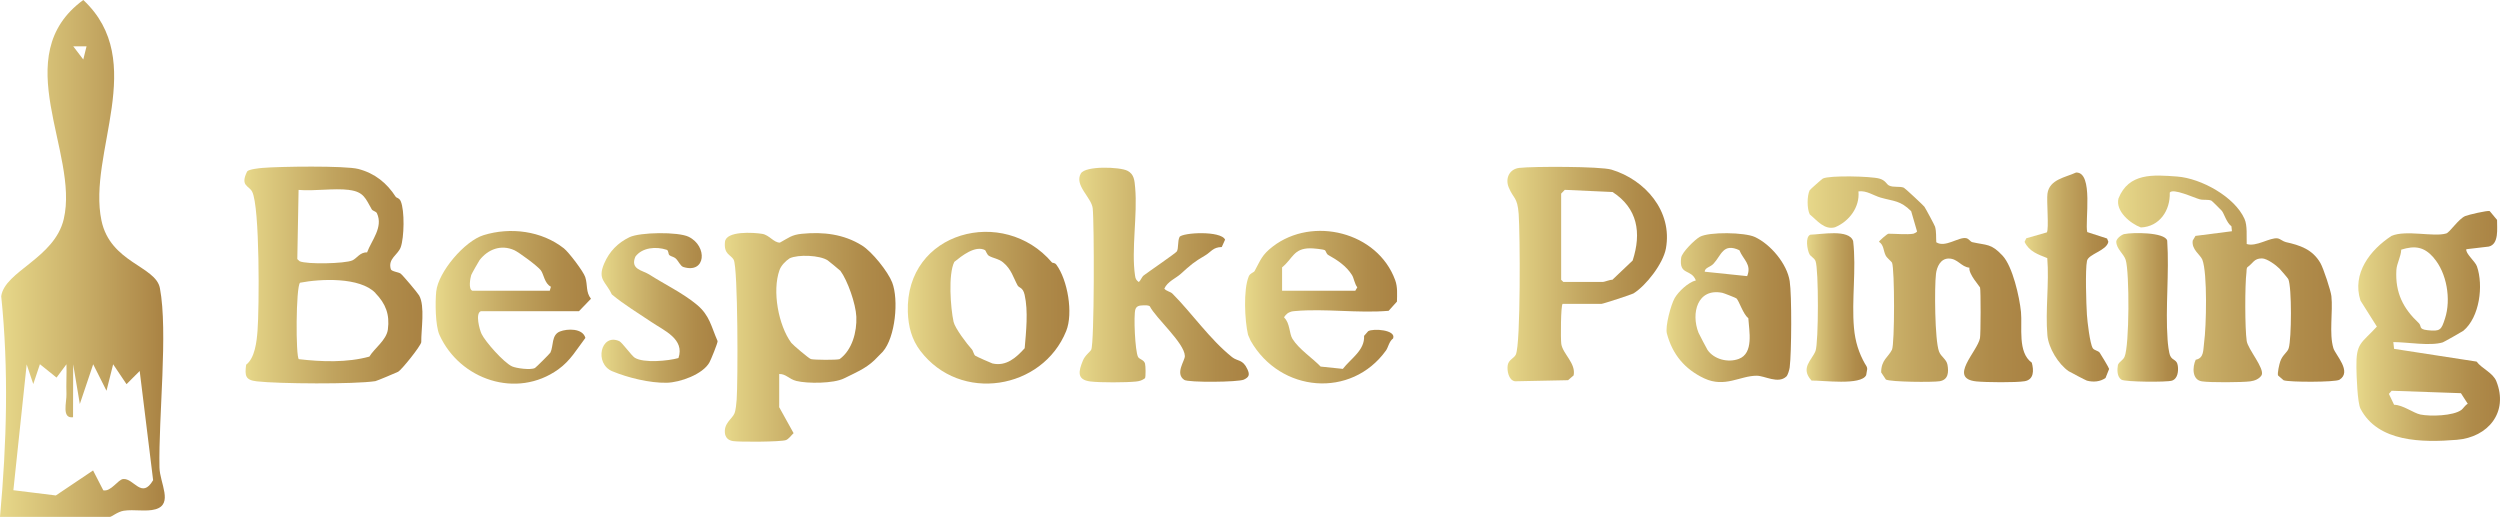 <?xml version="1.0" encoding="UTF-8"?> <svg xmlns="http://www.w3.org/2000/svg" xmlns:xlink="http://www.w3.org/1999/xlink" id="Layer_2" data-name="Layer 2" width="390.85" height="80.8" viewBox="0 0 390.85 80.8"><defs><style> .cls-1 { fill: url(#linear-gradient-8); } .cls-2 { fill: url(#linear-gradient-7); } .cls-3 { fill: url(#linear-gradient-5); } .cls-4 { fill: url(#linear-gradient-6); } .cls-5 { fill: url(#linear-gradient-9); } .cls-6 { fill: url(#linear-gradient-4); } .cls-7 { fill: url(#linear-gradient-3); } .cls-8 { fill: url(#linear-gradient-2); } .cls-9 { fill: url(#linear-gradient); } .cls-10 { fill: url(#linear-gradient-10); } .cls-11 { fill: url(#linear-gradient-11); } .cls-12 { fill: url(#linear-gradient-12); } .cls-13 { fill: url(#linear-gradient-13); } .cls-14 { fill: url(#linear-gradient-14); } .cls-15 { fill: url(#linear-gradient-15); } .cls-16 { fill: url(#linear-gradient-16); } </style><linearGradient id="linear-gradient" x1="0" y1="40.4" x2="25.77" y2="40.4" gradientUnits="userSpaceOnUse"><stop offset="0" stop-color="#e7d88a"></stop><stop offset=".47" stop-color="#cbb16a"></stop><stop offset="1" stop-color="#a98243"></stop></linearGradient><linearGradient id="linear-gradient-2" x1="38.21" y1="43" x2="66.04" y2="43" gradientUnits="userSpaceOnUse"><stop offset="0" stop-color="#e7d88a"></stop><stop offset=".09" stop-color="#dfcd81"></stop><stop offset=".49" stop-color="#c1a45f"></stop><stop offset=".81" stop-color="#af8b4a"></stop><stop offset="1" stop-color="#a98243"></stop></linearGradient><linearGradient id="linear-gradient-3" x1="368.4" y1="50.95" x2="390.85" y2="50.95" xlink:href="#linear-gradient-2"></linearGradient><linearGradient id="linear-gradient-4" x1="113.3" y1="52.73" x2="139.98" y2="52.73" xlink:href="#linear-gradient-2"></linearGradient><linearGradient id="linear-gradient-5" x1="282.6" y1="43.66" x2="317.83" y2="43.66" xlink:href="#linear-gradient-2"></linearGradient><linearGradient id="linear-gradient-6" x1="331.12" y1="43.62" x2="366.5" y2="43.62" xlink:href="#linear-gradient-2"></linearGradient><linearGradient id="linear-gradient-7" x1="168.7" y1="42.98" x2="195.21" y2="42.98" xlink:href="#linear-gradient-2"></linearGradient><linearGradient id="linear-gradient-8" x1="235.68" y1="42.85" x2="260.61" y2="42.85" xlink:href="#linear-gradient-2"></linearGradient><linearGradient id="linear-gradient-9" x1="141.92" y1="48.11" x2="167.19" y2="48.11" xlink:href="#linear-gradient-2"></linearGradient><linearGradient id="linear-gradient-10" x1="68.11" y1="48.05" x2="92.4" y2="48.05" xlink:href="#linear-gradient-2"></linearGradient><linearGradient id="linear-gradient-11" x1="194.65" y1="48.02" x2="218.44" y2="48.02" xlink:href="#linear-gradient-2"></linearGradient><linearGradient id="linear-gradient-12" x1="260.55" y1="48.1" x2="280.04" y2="48.1" xlink:href="#linear-gradient-2"></linearGradient><linearGradient id="linear-gradient-13" x1="94.04" y1="48.15" x2="112.2" y2="48.15" xlink:href="#linear-gradient-2"></linearGradient><linearGradient id="linear-gradient-14" x1="316.51" y1="43.3" x2="329.73" y2="43.3" xlink:href="#linear-gradient-2"></linearGradient><linearGradient id="linear-gradient-15" x1="330.87" y1="48.06" x2="340.52" y2="48.06" xlink:href="#linear-gradient-2"></linearGradient><linearGradient id="linear-gradient-16" x1="282.44" y1="48.07" x2="291.92" y2="48.07" xlink:href="#linear-gradient-2"></linearGradient></defs><g id="Layer_1-2" data-name="Layer 1"><g><g id="y70Olg.tif"><path class="cls-9" d="M0,80.8c1.05-11.51,1.38-22.99.19-34.49.55-3.92,8.34-5.93,9.78-12.07C12.41,23.83,1.05,8.76,13.02,0c10.25,9.57.64,23.93,2.84,34.47,1.38,6.61,8.49,7.12,9.14,10.58,1.29,6.83-.23,20.22-.07,28.03.05,2.44,2.21,5.73-.62,6.54-1.46.42-3.34-.02-4.97.23-.95.15-1.89.96-2.16.96H0ZM13.53,7.24h-2.08s1.57,2.06,1.57,2.06l.51-2.06ZM5.21,60.07l-1.04-3.1-2.08,19.67,6.64.82,5.82-3.91,1.6,3.11c1.21.24,2.3-1.7,3.11-1.77,1.67-.15,2.9,3.23,4.68.18l-2.1-17.07-2.06,2.06-2.09-3.11-1.04,4.14-2.08-4.14-2.09,6.21-1.04-6.21-.02,8.28c-1.82.24-.98-2.36-1.03-3.62-.06-1.55.05-3.12,0-4.66l-1.55,2.08-2.6-2.09-1.04,3.11Z"></path></g><g><path class="cls-8" d="M61.86,30.76c.12.19.56.17.79.7.63,1.46.54,5.68,0,7.19-.45,1.23-2.04,1.77-1.55,3.44.11.36,1.24.45,1.54.69.35.27,2.63,2.97,2.89,3.42.94,1.65.3,5.38.33,7.3-.12.66-3.1,4.35-3.61,4.62-.25.13-3.36,1.44-3.57,1.47-3.27.5-15.13.42-18.54.03-1.8-.2-1.88-.9-1.66-2.6,1.37-1.04,1.65-3.6,1.78-5.3.27-3.4.38-19.39-.84-21.75-.51-.98-1.92-.87-.78-3.17.27-.34,1.9-.51,2.42-.55,2.52-.22,12.93-.37,14.97.17,2.61.69,4.45,2.21,5.83,4.34ZM54.58,29.69c-2.43-.3-5.41.22-7.9,0l-.2,10.82.36.33c1.09.51,7.08.39,8.25-.13.7-.31,1.19-1.3,2.3-1.25.68-1.86,2.56-3.93,1.54-6.12-.14-.3-.66-.35-.81-.61-.96-1.66-1.22-2.75-3.54-3.03ZM58.69,45.8c-2.43-2.51-8.58-2.22-11.78-1.6-.66.61-.69,11.61-.19,11.95,3.58.42,7.52.56,11.03-.4.77-1.29,2.67-2.57,2.89-4.24.31-2.35-.34-4.03-1.96-5.7Z"></path><path class="cls-7" d="M374.17,53.47l.12,1.07,12.9,1.99c.8,1.09,2.56,1.74,3.09,3.08,1.93,4.82-1.27,8.75-6.18,9.15-5.4.44-12.32.39-15.06-4.86-.48-.92-.62-5.12-.64-6.44-.06-3.92.75-3.72,3.2-6.4l-2.56-4.06c-1.38-4.26,1.54-7.96,4.85-10.12,2.26-.98,6.58.21,8.55-.38.57-.17,1.92-2.29,2.99-2.73.49-.2,3.48-.9,3.81-.77l1.15,1.38c-.02,1.29.34,3.79-1.3,4.17l-3.5.41c-.19.63,1.39,1.92,1.65,2.67,1.05,2.99.43,7.97-2.13,10.09-.15.12-3.05,1.76-3.22,1.81-1.98.6-5.59-.05-7.72-.05ZM380.47,40.27c-1.49-1.69-2.91-1.91-5.06-1.24-.04,1.09-.7,2.15-.76,3.17-.21,3.6,1.1,6.06,3.48,8.29.53.5-.08.97,1.37,1.13,2.03.23,2.18-.05,2.75-1.82.98-2.99.29-7.16-1.79-9.52ZM384.81,64.09c.28-.2.59-.76,1-.96l-1.07-1.66-10.83-.38-.43.49.81,1.7c1.37.01,3.04,1.31,4.13,1.53,1.55.31,5.11.22,6.39-.72Z"></path><path class="cls-6" d="M121.79,63.61l2.28,4.11c-.35.32-.76.92-1.19,1.08-.74.29-7.31.32-8.28.16-.65-.11-1.07-.41-1.24-1.07-.3-1.69,1.09-2.36,1.46-3.25.22-.52.3-1.57.35-2.17.2-2.59.22-20.66-.47-21.87-.46-.81-1.56-.81-1.36-2.78.17-1.76,4.48-1.48,5.82-1.26,1.12.18,1.81,1.39,2.77,1.37,1.35-.73,1.8-1.22,3.43-1.38,3.35-.33,6.55.05,9.39,1.82,1.6.99,4.07,4.09,4.73,5.78,1.05,2.71.51,8.59-1.47,10.84-.1.12-1.12,1.14-1.3,1.32-1.42,1.36-3.14,2.04-4.76,2.85s-5.7.83-7.44.4c-1.17-.29-1.61-1.11-2.69-1.09v5.14ZM131.35,42.31c-.08-.1-1.82-1.52-1.94-1.6-1.24-.82-4.62-.95-5.95-.33-.63.41-1.34,1.13-1.59,1.84-1.18,3.28-.16,8.67,1.84,11.38.21.29,2.76,2.46,3.07,2.54.54.14,4,.16,4.48.01,1.97-1.43,2.72-4.26,2.62-6.64-.09-2.02-1.36-5.65-2.51-7.2Z"></path><path class="cls-3" d="M299.14,36.54c.07-.01.55-.23.57-.36l-.92-3.17c-1.71-1.69-2.67-1.52-4.75-2.11-1.18-.34-2.21-1.15-3.49-.98.23,2.47-1.45,4.69-3.66,5.61-1.68.46-2.8-1.07-3.95-2.01-.45-.87-.44-2.9-.02-3.77.06-.12,1.94-1.78,2.07-1.84,1.08-.52,7.51-.36,8.83.01.99.28,1.11.89,1.5,1.08.73.36,1.68.07,2.33.35.2.09,3.06,2.76,3.21,2.97.18.25,1.63,2.95,1.67,3.13.22.83.13,1.6.19,2.43,1.38.89,3.49-.86,4.65-.65.47.09.66.56.98.63,2.33.53,2.92.17,4.74,2.12,1.56,1.68,2.64,6.44,2.87,8.79s-.56,6.32,1.69,7.93c.33,1.21.35,2.65-1.12,2.9-1.36.23-6.08.18-7.55.03-4.46-.46.17-4.66.57-6.76.12-.63.14-7.48.01-7.93-.05-.17-1.83-2.12-1.66-3.09-1.31-.12-1.82-1.45-3.27-1.43-1.25.02-1.83,1.31-1.96,2.39-.25,2.1-.19,10.36.47,12.13.32.87,1.17,1.2,1.33,2.1.2,1.14.14,2.33-1.22,2.56-1.08.18-7.64.13-8.41-.26l-.74-1.12c0-1.96,1.13-2.39,1.69-3.54.43-.89.43-12.61.01-13.61-.07-.18-.77-.7-.99-1.12-.39-.77-.26-1.62-1.05-2.15,0-.12,1.29-1.26,1.48-1.26,1.08,0,2.95.17,3.89,0Z"></path><path class="cls-4" d="M351.23,38.14c1.49.52,3.68-1.07,4.87-.87.4.07.8.47,1.27.58,2.19.49,4.17,1.12,5.41,3.29.46.8,1.61,4.27,1.71,5.15.26,2.45-.38,5.86.31,8.14.32,1.06,2.96,3.68.95,4.94-.64.4-7.9.4-8.73.08l-.87-.75c-.13-.34.19-1.75.34-2.18.37-1.09,1.13-1.4,1.33-2.1.44-1.45.5-9.53-.07-10.79-.04-.1-1.19-1.45-1.36-1.62-.56-.57-1.98-1.61-2.76-1.61-1.27,0-1.35.74-2.29,1.39-.15.25-.09.52-.13.79-.25,1.97-.25,8.8.04,10.73.19,1.29,2.81,4.26,2.34,5.33-.37.61-1.1.89-1.78.98-1.3.17-6.31.2-7.57,0-1.57-.24-1.48-2.26-.96-3.38,1.33-.25,1.15-1.55,1.31-2.69.35-2.43.54-10.9-.28-12.96-.31-.77-1.71-1.57-1.5-2.98l.43-.73,5.7-.73-.08-.78c-.75-.53-1.15-1.98-1.49-2.4-.09-.11-1.51-1.53-1.62-1.59-.48-.24-1.24-.06-1.84-.22-.91-.24-4.19-1.79-4.69-1.05.1,2.79-1.6,5.33-4.51,5.45-1.66-.61-4-2.55-3.51-4.53,1.61-4.04,5.45-3.71,9.18-3.43s8.99,3.16,10.53,6.63c.47,1.05.29,2.75.34,3.89Z"></path><path class="cls-2" d="M184.37,37.07c.49-.74,6.54-1.03,7.16.4l-.52,1.15c-1.39.02-1.73.81-2.54,1.28-1.91,1.12-2.27,1.48-3.91,2.95-.71.64-2.03,1.16-2.53,2.27.3.41.94.46,1.27.79,3.01,3.01,5.82,7.12,9.32,9.92.86.69,1.68.3,2.41,1.92.36.8.29,1.2-.57,1.6s-8.66.48-9.32.04c-1.48-1.01.12-2.99.1-3.73-.05-2.04-4.55-5.92-5.49-7.79-.26-.17-.72-.14-1.04-.13-.53.02-1.02.06-1.21.64-.29.93-.05,6.51.42,7.42.2.38.91.43,1.09,1.03.1.35.13,2.03,0,2.3-.46.34-.84.46-1.42.52-1.54.16-5.6.18-7.12-.01-2.17-.27-1.85-1.59-1.18-3.25.34-.85,1.15-1.39,1.31-1.72.5-.99.48-19.96.23-22.12-.2-1.68-2.92-3.61-1.85-5.43.72-1.23,6.08-1.03,7.27-.43,1.08.54,1.12,1.56,1.22,2.67.38,4.2-.62,9.74-.02,13.72.07.5.17.71.58,1.01.33-.26.46-.79.79-1.04.69-.53,5.01-3.48,5.17-3.75.28-.47.1-1.64.41-2.22Z"></path><path class="cls-1" d="M244.3,47.51c-.29.18-.32,5.5-.21,6.26.24,1.57,2.32,3.03,1.93,4.92l-.87.75-8.29.17c-1.03-.15-1.28-1.74-1.14-2.53.15-.87,1-1.05,1.27-1.66.77-1.71.66-19.05.44-21.97-.2-2.7-.84-2.38-1.56-4.16-.57-1.39.1-2.86,1.65-3.04,2.14-.25,12.7-.25,14.42.27,5.25,1.58,9.57,6.49,8.51,12.32-.43,2.38-3.11,5.82-5.08,7.04-.22.14-4.75,1.63-5.01,1.63h-6.07ZM244.07,30.26v13.48l.34.34h6.18c.24,0,1.09-.36,1.49-.34l3.17-3.01c1.41-4.35.77-8.17-3.14-10.71l-7.47-.34-.57.59Z"></path><path class="cls-5" d="M164.46,41.04c.08.09.44,0,.69.34,1.77,2.39,2.66,7.59,1.54,10.37-3.68,9.14-16.55,11.35-22.82,3.08-1.34-1.77-1.86-3.78-1.94-6.06-.4-12.63,14.99-16.62,22.54-7.73ZM154.02,39.11c-1.55-.81-3.67.9-4.82,1.83-.98,1.91-.59,7.23-.12,9.37.22,1,2.1,3.48,2.82,4.26.28.3.29.79.57,1.04.11.1,2.54,1.18,2.68,1.21,2.16.5,3.73-.91,5.05-2.38.22-2.6.57-5.8-.01-8.35-.28-1.22-.87-1.05-1.1-1.47-.68-1.25-.97-2.54-2.28-3.61-.7-.58-1.52-.62-2.19-1.01-.35-.21-.48-.81-.61-.87Z"></path><path class="cls-10" d="M75.19,48.65c-.93.31-.21,2.92.1,3.56.59,1.22,3.44,4.45,4.76,5.07.65.3,2.94.61,3.59.25.16-.09,2.35-2.26,2.42-2.42.5-1.06.13-2.74,1.47-3.28,1.17-.47,3.58-.53,3.99,1-1.37,1.8-2.32,3.54-4.24,4.92-6.51,4.67-15.4,1.61-18.57-5.38-.66-1.45-.68-5.17-.51-6.8.32-3.04,4.42-7.89,7.42-8.81,4.16-1.28,9.05-.68,12.54,2.07.75.59,3.05,3.6,3.34,4.5.4,1.27.06,2.31.89,3.38l-1.87,1.94h-15.34ZM73.81,45.45h12.14l.18-.62c-1.02-.53-1.11-1.95-1.57-2.56-.51-.68-3.42-2.82-4.16-3.16-2.09-.93-4.11-.13-5.42,1.55-.11.14-1.26,2.17-1.31,2.34-.16.51-.46,2.21.16,2.44Z"></path><path class="cls-11" d="M201.33,48.97c-.06.03-.62.52-.56.69.91.83.78,2.5,1.29,3.31,1.01,1.62,3.09,2.98,4.41,4.34l3.47.36c1.26-1.63,3.45-2.91,3.32-5.16l.64-.73c.77-.47,4.41-.22,3.9,1.13-.63.46-.77,1.41-1.11,1.88-5.41,7.53-16.53,6.63-21.17-1.53l-.4-.91c-.52-2.22-.76-7.05.11-9.14.22-.52.8-.63.9-.81.95-1.73,1.13-2.54,2.87-3.87,6.21-4.77,16.37-2.28,19.12,5.26.4,1.08.3,2.24.28,3.36l-1.3,1.44c-4.72.41-9.96-.38-14.62.04-.59.05-.66.08-1.16.33ZM200.44,45.45h11.45l.31-.53c-.42-.52-.53-1.44-.83-1.92-.9-1.43-2.3-2.35-3.72-3.14-.29-.16-.37-.66-.51-.74-.28-.16-1.91-.31-2.35-.3-2.56.03-2.64,1.57-4.35,2.98v3.66Z"></path><path class="cls-12" d="M279.27,58.87c-1.29,1.19-3.36-.13-4.63-.13-2.59,0-4.97,1.92-8.19.42-3.04-1.43-4.98-3.73-5.85-7.02-.29-1.09.63-4.52,1.22-5.54s2.13-2.48,3.31-2.76c-.73-1.87-2.67-.72-2.3-3.54.12-.87,2.17-2.86,2.91-3.27,1.48-.82,7.05-.71,8.61.02,2.47,1.14,5.03,4.19,5.45,6.9.34,2.24.29,11.16,0,13.49-.05.36-.28,1.19-.52,1.42ZM271.94,39.12c-2.57-1.19-2.81.78-4.05,2.11-.53.57-1.34.58-1.38,1.25l6.64.69c.75-1.84-.63-2.59-1.21-4.04ZM271.48,46.65c-.09-.08-1.99-.83-2.21-.87-3.91-.78-4.92,3.19-3.73,6.23.09.22,1.33,2.58,1.42,2.71,1.03,1.47,3.19,2.01,4.86,1.4,2.41-.88,1.63-4.4,1.51-6.39-.78-.53-1.47-2.75-1.85-3.07Z"></path><path class="cls-13" d="M104.67,39.91c-.24-.19-.1-.75-.45-.86-1.63-.54-3.82-.38-4.89,1.08-.83,2.01,1.1,2.1,2.2,2.8,2.25,1.45,5.27,2.91,7.42,4.71,2.01,1.67,2.23,3.4,3.24,5.69.02.31-1.05,2.93-1.27,3.32-1.04,1.88-4.6,3.14-6.67,3.19-2.68.06-6.09-.79-8.51-1.79-2.89-1.19-1.83-6,1.07-4.72.44.19,1.93,2.29,2.43,2.6,1.42.87,5.21.5,6.83.05,1.01-2.97-2.23-4.28-4.22-5.63s-4.23-2.68-6.2-4.32c-.96-2.07-2.29-2.29-1.18-4.86.8-1.85,2.11-3.2,3.93-4.08,1.65-.8,7.62-.87,9.26-.07,3,1.46,2.71,5.84-.84,4.72-.44-.14-.77-.96-1.18-1.33-.3-.27-.72-.3-.98-.51Z"></path><path class="cls-14" d="M326.31,36.28l3.11,1.01.2.51c-.26,1.4-3.11,1.9-3.34,2.98-.29,1.37-.12,6.79-.01,8.45.06.99.47,4.51.91,5.2.22.35.86.4,1.08.7.18.25,1.47,2.39,1.48,2.55l-.56,1.41c-.85.6-1.92.68-2.91.42-.16-.04-2.71-1.38-2.86-1.48-1.6-1.1-3.15-3.63-3.32-5.6-.34-3.86.3-8.17-.02-12.08-1.44-.58-2.82-1.01-3.55-2.54l.27-.56,3.21-.92c.36-.52-.06-4.96.1-6.07.32-2.23,2.8-2.51,4.47-3.29,2.78-.1,1.36,7.67,1.75,9.32Z"></path><path class="cls-15" d="M332.16,36.59c1.15-.26,6.25-.32,6.66,1.02.34,5.08-.3,10.45.06,15.5.04.62.19,2.04.42,2.53.37.78,1.04.51,1.18,1.56.11.81,0,2.01-.92,2.31-.79.26-7.32.21-7.89-.15-.71-.44-.69-1.58-.55-2.33.24-.52.79-.7,1.03-1.25.77-1.72.78-13.25.18-15.14-.31-.98-1.43-1.68-1.48-2.86.04-.5.82-1.09,1.29-1.2Z"></path><path class="cls-16" d="M291.62,56.94c.14.24.3.44.3.75l-.16.95c-.77,1.67-6.86.81-8.54.86-1.84-1.98.09-3.22.62-4.64.48-1.28.5-12.81,0-14.04-.2-.51-.74-.68-.96-1.1-.33-.66-.7-2.67.15-3.03,1.66-.03,6.06-.92,6.69,1,.52,4.41-.26,9.21.13,13.57.19,2.15.76,3.93,1.75,5.67Z"></path></g></g></g></svg> 